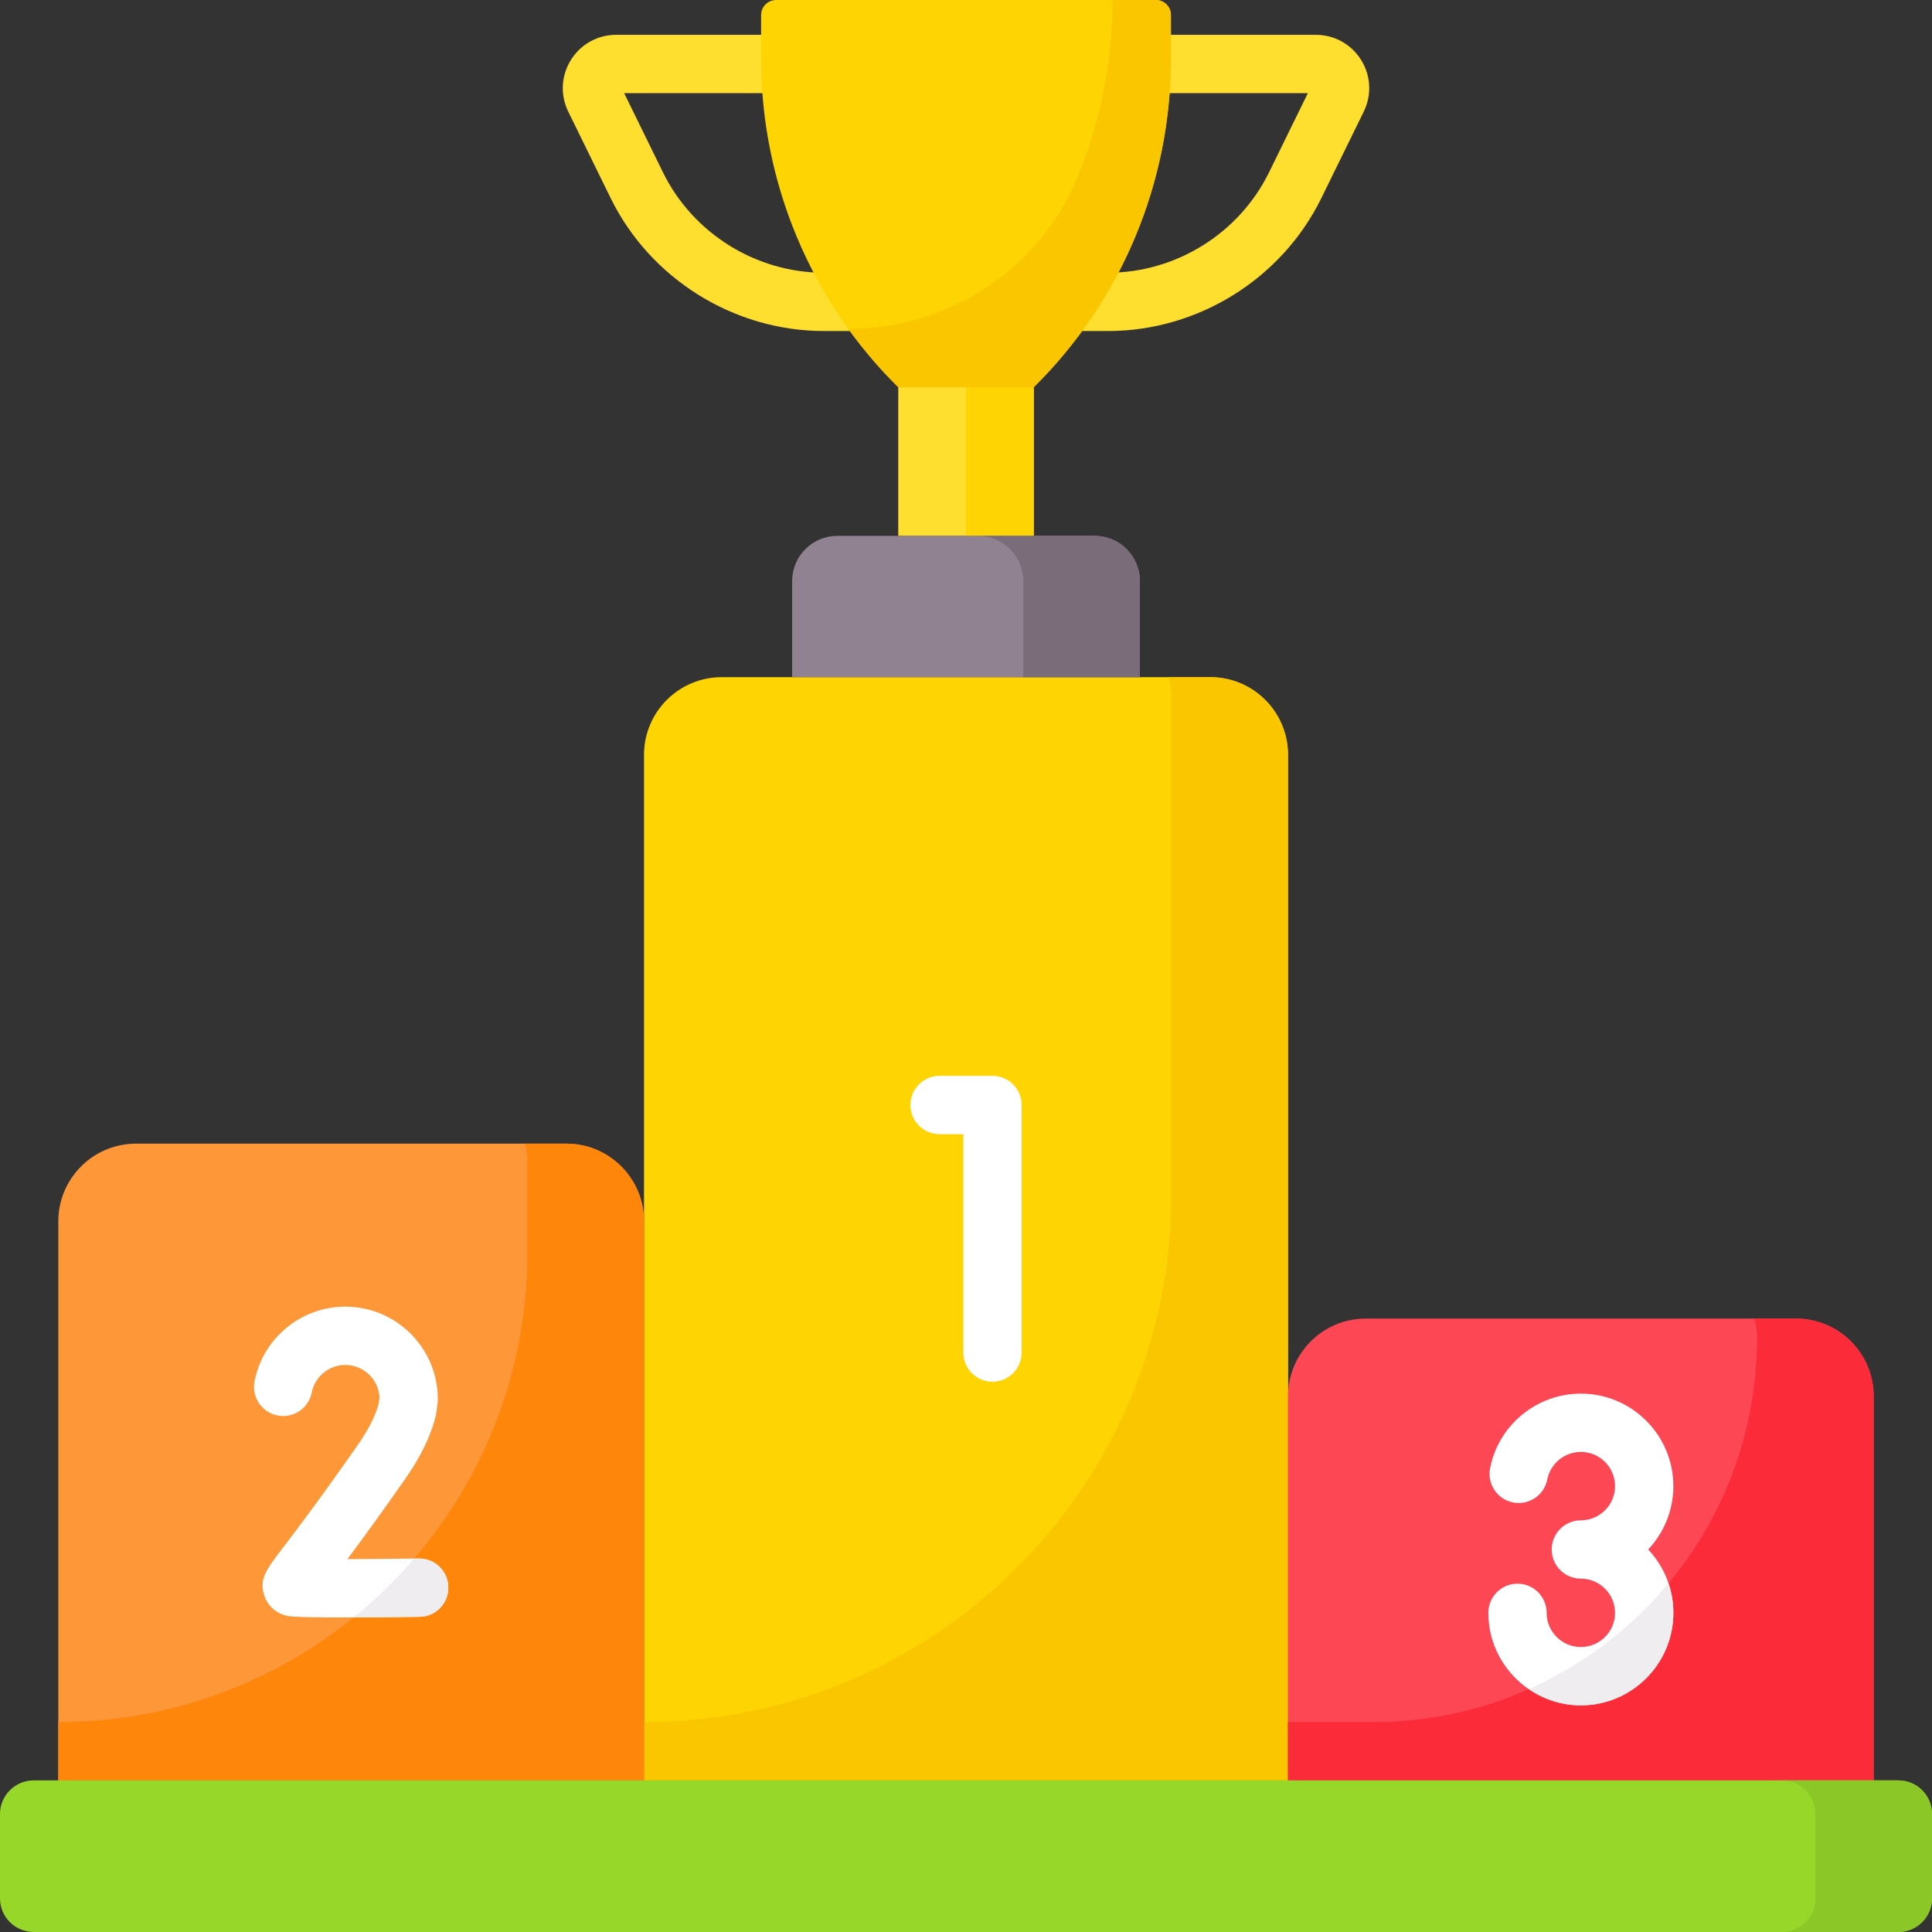 <svg id="Capa_1" enable-background="new 0 0 512 512" height="512" viewBox="0 0 512 512" width="512" xmlns="http://www.w3.org/2000/svg"><rect x="0" y="0" width="512" height="512" fill="#333333" stroke="none"/><g><path d="m170.667 200.059v271.764h170.667v-271.764c0-11.379-9.225-20.604-20.604-20.604h-129.46c-11.379 0-20.603 9.225-20.603 20.604z" fill="#fed402"/><path d="m320.73 179.455h-10.977c.425 1.649.675 3.369.675 5.151v132.003c0 77.188-62.573 139.761-139.761 139.761v15.453h170.667v-271.764c-.001-11.379-9.225-20.604-20.604-20.604z" fill="#fac600"/><path d="m341.333 370.039v101.784h155.214v-101.784c0-11.379-9.225-20.604-20.604-20.604h-114.006c-11.379 0-20.604 9.225-20.604 20.604z" fill="#fd4755"/><path d="m475.944 349.435h-10.977c.425 1.649.675 3.369.675 5.151 0 56.214-45.57 101.784-101.784 101.784h-22.524v15.453h155.214v-101.784c-.001-11.379-9.225-20.604-20.604-20.604z" fill="#fb2b3a"/><path d="m170.667 323.681v148.142h-155.214v-148.142c0-11.379 9.225-20.604 20.604-20.604h114.007c11.378 0 20.603 9.225 20.603 20.604z" fill="#fe9738"/><path d="m150.063 303.077h-10.977c.425 1.649.675 3.369.675 5.151v23.834c0 68.654-55.655 124.308-124.308 124.308v15.453h155.214v-148.142c0-11.379-9.225-20.604-20.604-20.604z" fill="#fe860a"/><path d="m503.074 512h-494.148c-4.93 0-8.926-3.996-8.926-8.926v-22.325c0-4.93 3.996-8.926 8.926-8.926h494.148c4.93 0 8.926 3.996 8.926 8.926v22.325c0 4.93-3.996 8.926-8.926 8.926z" fill="#97d729"/><path d="m503.074 471.823h-30.905c4.93 0 8.926 3.996 8.926 8.926v22.325c0 4.93-3.996 8.926-8.926 8.926h30.905c4.93 0 8.926-3.996 8.926-8.926v-22.325c0-4.93-3.996-8.926-8.926-8.926z" fill="#8bc727"/><g><g><g><path d="m293.663 87.725h-13.169c-4.267 0-7.726-3.459-7.726-7.726v-63.046c0-4.268 3.459-7.726 7.726-7.726h68.214c4.913 0 9.398 2.489 11.998 6.659 2.6 4.169 2.86 9.292.698 13.703l-11.226 22.9c-10.494 21.405-32.677 35.236-56.515 35.236zm-5.443-15.452h5.443c17.985 0 34.722-10.436 42.639-26.586l10.298-21.008h-58.38z" fill="#fedf30"/></g><g><path d="m231.507 87.725h-13.17c-23.838 0-46.021-13.831-56.514-35.235l-11.226-22.901c-2.162-4.411-1.902-9.534.698-13.703 2.6-4.17 7.085-6.659 11.998-6.659h68.214c4.267 0 7.726 3.459 7.726 7.726v63.046c0 4.268-3.459 7.726-7.726 7.726zm-66.107-63.046 10.298 21.009c7.917 16.149 24.653 26.585 42.639 26.585h5.443v-47.594z" fill="#fedf30"/></g></g><g><path d="m238.049 102.616h35.903v39.399h-35.903z" fill="#fedf30"/><path d="m256 102.616h17.951v39.399h-17.951z" fill="#fed402"/><path d="m302.075 179.455h-92.15v-25.473c0-6.609 5.358-11.968 11.968-11.968h68.215c6.609 0 11.968 5.358 11.968 11.968v25.473z" fill="#918291"/><path d="m290.108 142.015h-30.905c6.609 0 11.967 5.358 11.967 11.968v25.473h30.905v-25.473c0-6.61-5.358-11.968-11.967-11.968z" fill="#7a6d79"/><path d="m273.951 102.616h-35.903c-23.257-22.973-36.348-54.302-36.348-86.993v-11.634c0-2.203 1.786-3.989 3.989-3.989h100.621c2.203 0 3.989 1.786 3.989 3.989v11.634c.001 32.691-13.09 64.02-36.348 86.993z" fill="#fed402"/><path d="m306.311 0h-11.464v.17c0 16.371-3.283 32.4-9.481 47.209-10.158 24.269-34.234 39.784-60.544 39.784 3.948 5.472 8.362 10.648 13.227 15.453h35.903c23.257-22.973 36.348-54.302 36.348-86.993v-11.634c0-2.203-1.786-3.989-3.989-3.989z" fill="#fac600"/></g></g><g><g><path d="m263.013 366.174c-4.267 0-7.726-3.459-7.726-7.726v-57.89h-6.299c-4.267 0-7.726-3.459-7.726-7.726s3.459-7.726 7.726-7.726h14.025c4.267 0 7.726 3.459 7.726 7.726v65.617c0 4.266-3.459 7.725-7.726 7.725z" fill="#fff"/></g></g><g><g><path d="m90.081 428.641c-12.884 0-13.861-.326-14.879-.665-2.543-.848-4.444-2.775-5.217-5.287-1.312-4.266.592-6.759 4.764-12.22 3.33-4.361 9.531-12.479 19.922-27.327 2.968-4.24 4.883-8.011 5.696-11.216l.199-1.553c-.219-4.805-4.197-8.646-9.054-8.646-4.323 0-8.063 3.069-8.893 7.298-.822 4.187-4.882 6.909-9.07 6.093-4.187-.822-6.915-4.883-6.093-9.07 2.25-11.457 12.367-19.773 24.056-19.773 13.519 0 24.517 10.998 24.517 24.516 0 .328-.021.655-.062.98l-.324 2.538c-.033.258-.079.513-.137.766-1.209 5.214-3.959 10.909-8.174 16.93-6.657 9.513-11.631 16.32-15.25 21.168 5.704-.013 12.496-.067 18.905-.147.033-.001.066-.001.099-.001 4.222 0 7.671 3.395 7.724 7.63.053 4.267-3.362 7.769-7.629 7.822-9.296.115-16.095.164-21.1.164z" fill="#fff"/></g></g><path d="m118.809 420.653c-.053-4.234-3.502-7.63-7.724-7.63-.033 0-.066 0-.099.001-.405.005-.814.01-1.222.015-4.869 5.666-10.242 10.885-16.046 15.594 4.536-.018 10.243-.068 17.461-.158 4.268-.053 7.683-3.555 7.63-7.822z" fill="#efedef"/><path d="m443.457 393.839c0-13.518-10.998-24.516-24.517-24.516-11.689 0-21.806 8.316-24.056 19.773-.822 4.187 1.905 8.247 6.092 9.07 4.189.818 8.248-1.905 9.071-6.093.83-4.228 4.571-7.298 8.893-7.298 4.998 0 9.064 4.065 9.064 9.063s-4.066 9.063-9.064 9.063c-4.267 0-7.726 3.459-7.726 7.726s3.459 7.726 7.726 7.726c4.998 0 9.064 4.066 9.064 9.064s-4.066 9.063-9.064 9.063c-4.497 0-8.356-3.349-8.976-7.792-.058-.414-.088-.842-.088-1.272 0-4.268-3.459-7.726-7.726-7.726s-7.726 3.459-7.726 7.726c0 1.143.079 2.292.236 3.41 1.68 12.032 12.118 21.106 24.28 21.106 13.519 0 24.517-10.998 24.517-24.516 0-6.493-2.542-12.4-6.676-16.791 4.134-4.387 6.676-10.294 6.676-16.786z" fill="#fff"/><path d="m443.457 427.42c0-2.734-.455-5.362-1.286-7.819-9.953 11.976-22.601 21.629-37.013 28.036 3.96 2.707 8.715 4.299 13.783 4.299 13.518 0 24.516-10.998 24.516-24.516z" fill="#efedef"/></g></svg>